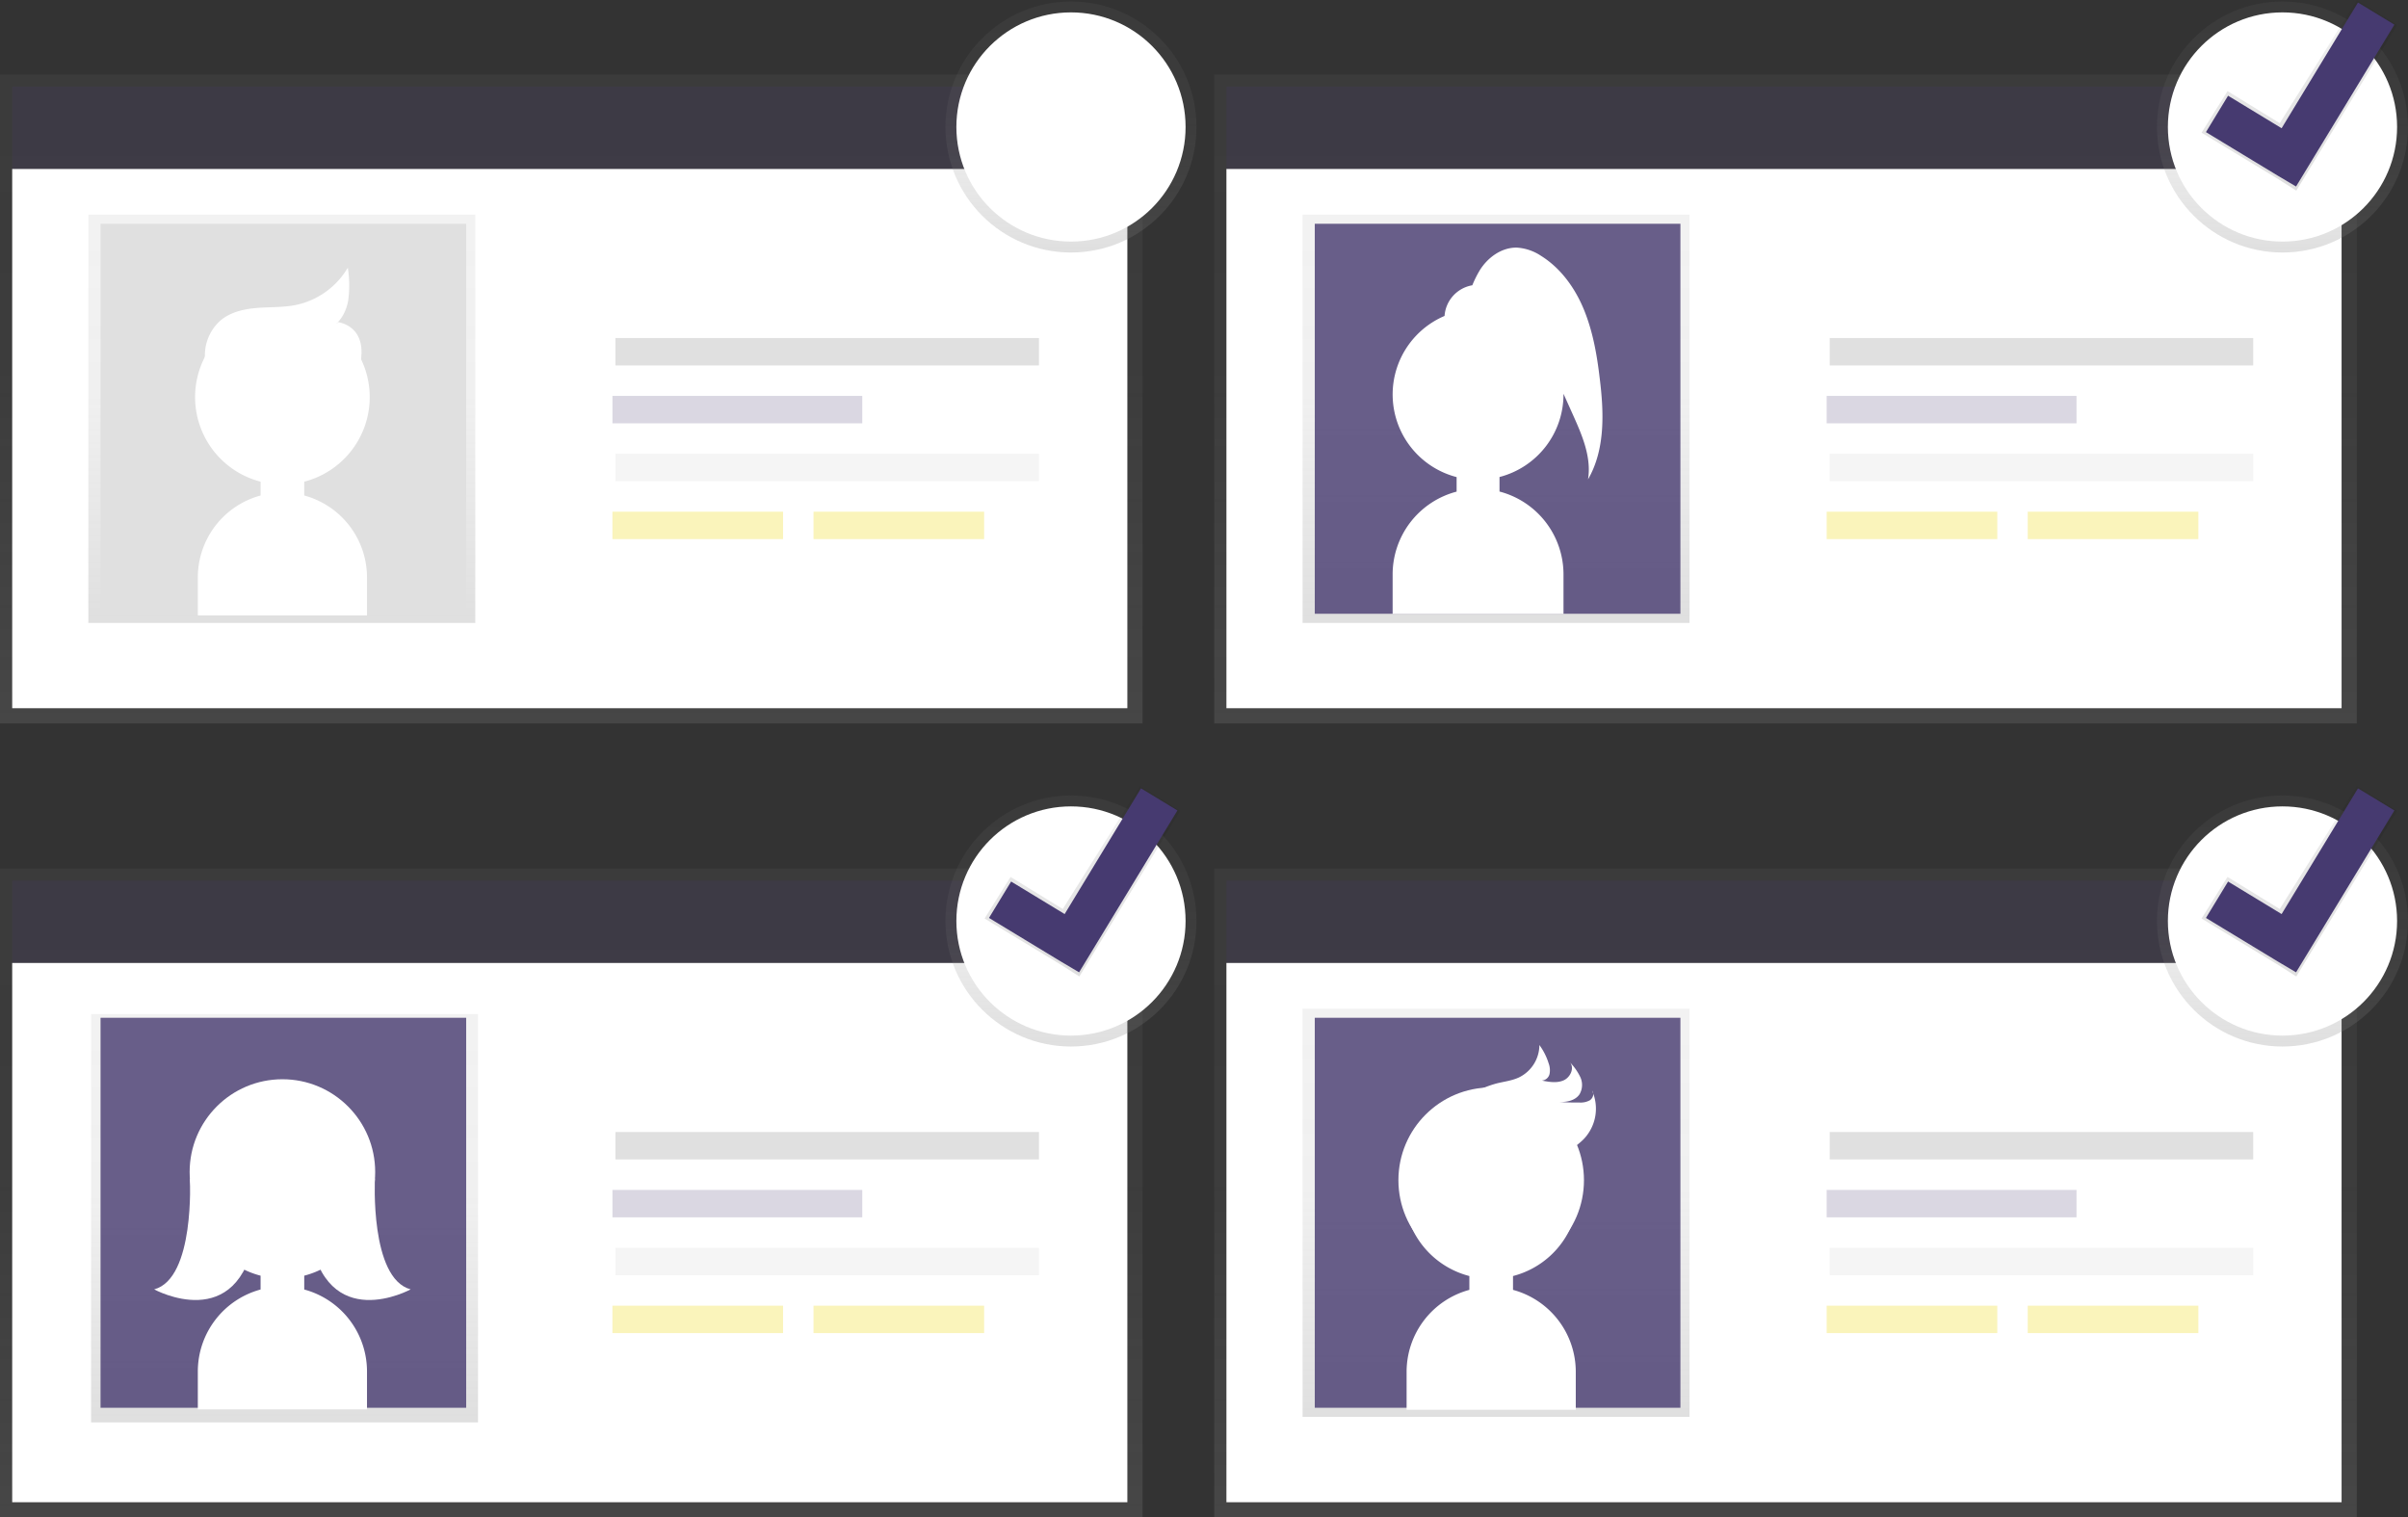 <svg id="bc93702e-9e3d-488b-8c6f-4910573f82d1" xmlns="http://www.w3.org/2000/svg" xmlns:xlink="http://www.w3.org/1999/xlink" viewBox="0 0 882.5 556.13"><rect x="0" y="0" width="882.5" height="556.13" fill="#333333" stroke="none"/><defs><linearGradient id="linear-gradient" x1="209.37" y1="290.87" x2="209.37" y2="528.71" gradientTransform="matrix(1, 0, 0, -1, 0, 556)" gradientUnits="userSpaceOnUse"><stop offset="0" stop-color="gray" stop-opacity="0.25"/><stop offset="0.54" stop-color="gray" stop-opacity="0.12"/><stop offset="1" stop-color="gray" stop-opacity="0.1"/></linearGradient><linearGradient id="linear-gradient-2" x1="103.29" y1="327.71" x2="103.29" y2="477.34" xlink:href="#linear-gradient"/><linearGradient id="linear-gradient-3" x1="654.37" y1="290.87" x2="654.37" y2="528.71" xlink:href="#linear-gradient"/><linearGradient id="linear-gradient-4" x1="548.29" y1="327.71" x2="548.29" y2="477.34" xlink:href="#linear-gradient"/><linearGradient id="linear-gradient-5" x1="654.37" y1="-0.13" x2="654.37" y2="237.71" xlink:href="#linear-gradient"/><linearGradient id="linear-gradient-6" x1="548.29" y1="36.71" x2="548.29" y2="186.34" xlink:href="#linear-gradient"/><linearGradient id="linear-gradient-7" x1="209.37" y1="-0.13" x2="209.37" y2="237.71" xlink:href="#linear-gradient"/><linearGradient id="linear-gradient-8" x1="104.29" y1="34.71" x2="104.29" y2="184.34" xlink:href="#linear-gradient"/><linearGradient id="linear-gradient-9" x1="392.5" y1="463.46" x2="392.5" y2="555.46" xlink:href="#linear-gradient"/><linearGradient id="linear-gradient-10" x1="836.5" y1="463.46" x2="836.5" y2="555.46" xlink:href="#linear-gradient"/><linearGradient id="linear-gradient-11" x1="392.5" y1="172.46" x2="392.5" y2="264.46" xlink:href="#linear-gradient"/><linearGradient id="linear-gradient-12" x1="836.5" y1="172.46" x2="836.5" y2="264.46" xlink:href="#linear-gradient"/><linearGradient id="linear-gradient-13" x1="1071.66" y1="-190.85" x2="1071.66" y2="-123.72" gradientTransform="matrix(0.99, -0.11, -0.11, -0.99, -238.86, -7.16)" gradientUnits="userSpaceOnUse"><stop offset="0" stop-opacity="0.12"/><stop offset="0.55" stop-opacity="0.09"/><stop offset="1" stop-opacity="0.02"/></linearGradient><linearGradient id="linear-gradient-14" x1="1041.21" y1="-477.23" x2="1041.21" y2="-410.11" xlink:href="#linear-gradient-13"/><linearGradient id="linear-gradient-15" x1="597.71" y1="-430.07" x2="597.71" y2="-362.95" xlink:href="#linear-gradient-13"/></defs><title>illustration-3</title><rect y="27.29" width="418.74" height="237.84" style="fill:url(#linear-gradient)"/><rect x="4.47" y="61.91" width="408.69" height="197.65" style="fill:#fff"/><rect x="32.38" y="78.66" width="141.81" height="149.63" style="fill:url(#linear-gradient-2)"/><rect x="36.85" y="82.01" width="134" height="142.93" style="fill:#e0e0e0"/><rect x="4.47" y="31.76" width="408.69" height="30.15" style="fill:#463a70;opacity:0.2;isolation:isolate"/><rect x="225.56" y="123.88" width="155.21" height="10.05" style="fill:#e0e0e0"/><rect x="225.56" y="166.31" width="155.21" height="10.05" style="fill:#f5f5f5"/><rect x="224.45" y="145.1" width="91.56" height="10.05" style="fill:#463a70;opacity:0.2;isolation:isolate"/><rect x="224.45" y="187.53" width="62.53" height="10.05" style="fill:#faf4bb;isolation:isolate"/><rect x="298.14" y="187.53" width="62.53" height="10.05" style="fill:#faf4bb"/><rect x="445" y="27.29" width="418.74" height="237.84" style="fill:url(#linear-gradient-3)"/><rect x="449.47" y="61.91" width="408.69" height="197.65" style="fill:#fff"/><rect x="477.38" y="78.66" width="141.81" height="149.63" style="fill:url(#linear-gradient-4)"/><rect x="481.85" y="82.01" width="134" height="142.93" style="fill:#463a70;opacity:0.8;isolation:isolate"/><path d="M586.25,138.45c-1-8.49-2.5-17-5.75-24.94S572,98.27,564.76,93.76a18,18,0,0,0-8.7-3c-5.69-.2-10.95,3.64-13.88,8.52a39.59,39.59,0,0,0-2.59,5.27,12.26,12.26,0,0,0-10.18,11.24,31.28,31.28,0,0,0,4.42,59.06v5.33a31.38,31.38,0,0,0-23.45,30.27V225H573V210.42a31.39,31.39,0,0,0-23.45-30.27v-5.33A31.28,31.28,0,0,0,573,144.54v-.22l3.52,7.83c3.35,7.46,6.78,15.46,5.47,23.54C588.36,164.7,587.83,151.07,586.25,138.45Z" style="fill:#fff"/><rect x="449.47" y="31.76" width="408.69" height="30.15" style="fill:#463a70;opacity:0.2;isolation:isolate"/><rect x="670.56" y="123.88" width="155.21" height="10.05" style="fill:#e0e0e0"/><rect x="670.56" y="166.31" width="155.21" height="10.05" style="fill:#f5f5f5"/><rect x="669.45" y="145.1" width="91.56" height="10.05" style="fill:#463a70;opacity:0.2;isolation:isolate"/><rect x="669.45" y="187.53" width="62.53" height="10.05" style="fill:#faf4bb;isolation:isolate"/><rect x="743.14" y="187.53" width="62.53" height="10.05" style="fill:#faf4bb"/><rect x="445" y="318.29" width="418.74" height="237.84" style="fill:url(#linear-gradient-5)"/><rect x="449.47" y="352.91" width="408.69" height="197.65" style="fill:#fff"/><rect x="477.38" y="369.66" width="141.81" height="149.63" style="fill:url(#linear-gradient-6)"/><rect x="481.85" y="373.01" width="134" height="142.93" style="fill:#463a70;opacity:0.8;isolation:isolate"/><rect x="449.47" y="322.76" width="408.69" height="30.15" style="fill:#463a70;opacity:0.2;isolation:isolate"/><rect x="670.56" y="414.88" width="155.21" height="10.05" style="fill:#e0e0e0"/><rect x="670.56" y="457.31" width="155.21" height="10.05" style="fill:#f5f5f5"/><rect x="669.45" y="436.1" width="91.56" height="10.05" style="fill:#463a70;opacity:0.2;isolation:isolate"/><rect x="669.45" y="478.53" width="62.53" height="10.05" style="fill:#faf4bb;isolation:isolate"/><rect x="743.14" y="478.53" width="62.53" height="10.05" style="fill:#faf4bb"/><rect y="318.29" width="418.74" height="237.84" style="fill:url(#linear-gradient-7)"/><rect x="4.47" y="352.91" width="408.69" height="197.65" style="fill:#fff"/><rect x="33.38" y="371.66" width="141.81" height="149.63" style="fill:url(#linear-gradient-8)"/><rect x="36.85" y="373.01" width="134" height="142.93" style="fill:#463a70;opacity:0.8;isolation:isolate"/><rect x="4.47" y="322.76" width="408.69" height="30.15" style="fill:#463a70;opacity:0.2;isolation:isolate"/><rect x="225.56" y="414.88" width="155.21" height="10.05" style="fill:#e0e0e0"/><rect x="225.56" y="457.31" width="155.21" height="10.05" style="fill:#f5f5f5"/><rect x="224.45" y="436.1" width="91.56" height="10.05" style="fill:#463a70;opacity:0.2;isolation:isolate"/><rect x="224.45" y="478.53" width="62.53" height="10.05" style="fill:#faf4bb;isolation:isolate"/><rect x="298.14" y="478.53" width="62.53" height="10.05" style="fill:#faf4bb"/><path d="M111.5,472.6v-5.07a32,32,0,1,0-16,0v5.07a31.12,31.12,0,0,0-23,29.94v14h62v-14A31.12,31.12,0,0,0,111.5,472.6Z" style="fill:#fff"/><circle cx="103.5" cy="429.54" r="34" style="fill:#fff"/><path d="M137.41,431.9s-1.91,36.65,13.09,40.65c0,0-31,17-37-20Z" style="fill:#fff"/><path d="M69.59,431.9s1.91,36.65-13.09,40.65c0,0,31,17,37-20Z" style="fill:#fff"/><path d="M78.25,141.53a23.93,23.93,0,0,1-2.63-12.4,16.56,16.56,0,0,1,5.46-11.25c3.59-3.06,8.46-4.14,13.16-4.52s9.47-.15,14.1-1.06a29.44,29.44,0,0,0,18.82-12.76,39.82,39.82,0,0,1-.1,10.85c-.7,3.56-2.53,7.06-5.62,9,3.74-1.73,3.34,2.33,2.52,4.76,1.86,2.24,6.36,2.61,6.59,5.51a18.24,18.24,0,0,1-.94,8.57c-1.13,2.67.08,7.38-2.81,7.59" style="fill:#fff;stroke:#fff;stroke-miterlimit:10"/><path d="M123.55,118s16.45,1.43,4.74,25.86" style="fill:#fff"/><path d="M111.5,181.6v-5.07a32,32,0,1,0-16,0v5.07a31.12,31.12,0,0,0-23,29.94v14h62v-14A31.12,31.12,0,0,0,111.5,181.6Z" style="fill:#fff"/><path d="M554.5,472.73v-5.07a32,32,0,1,0-16,0v5.07a31.12,31.12,0,0,0-23,29.94v14h62v-14A31.12,31.12,0,0,0,554.5,472.73Z" style="fill:#fff"/><circle cx="546.5" cy="432.54" r="34" style="fill:#fff"/><path d="M548.5,397.07c2.73-.68,5.59-1,8.14-2.18A13.29,13.29,0,0,0,564.17,383a22.84,22.84,0,0,1,3.37,6.66,7.16,7.16,0,0,1,.35,3.94,3.11,3.11,0,0,1-2.82,2.42c2.64.52,5.48,1,7.94-.06s4.08-4.45,2.41-6.56a20.13,20.13,0,0,1,3.74,5.35,6.79,6.79,0,0,1-.28,6.29c-1.51,2.26-4.55,2.9-7.27,2.85q3.58.22,7.2.18a7,7,0,0,0,3.88-.84c1.11-.76,1.68-2.46.8-3.48a16.16,16.16,0,0,1-2.93,17.57c-2.84,3-6.86,4.84-8.86,8.41-1.21,2.15-1.53,4.67-2.28,7a20.25,20.25,0,0,1-4.37,7.55,13.11,13.11,0,0,1-8.35,4.53c-4.47.34-8.6-2.48-11.66-5.76s-5.51-7.16-9-10c-5-4.1-12.26-5.07-16.95-9.37,2.69-5.06,8.69-10.07,13.06-13.76A40.94,40.94,0,0,1,548.5,397.07Z" style="fill:#fff"/><circle cx="392.5" cy="46.54" r="46" style="fill:url(#linear-gradient-9)"/><circle cx="836.5" cy="46.54" r="46" style="fill:url(#linear-gradient-10)"/><circle cx="392.5" cy="337.54" r="46" style="fill:url(#linear-gradient-11)"/><circle cx="836.5" cy="337.54" r="46" style="fill:url(#linear-gradient-12)"/><circle cx="392.5" cy="46.54" r="42" style="fill:#fff"/><circle cx="392.5" cy="337.54" r="42" style="fill:#fff"/><circle cx="836.5" cy="337.54" r="42" style="fill:#fff"/><circle cx="836.5" cy="46.54" r="42" style="fill:#fff"/><polygon points="878.53 9.18 863.8 0 835.49 45.15 816.36 33.39 806.84 48.63 834.64 65.45 834.64 65.45 841.56 69.87 878.53 9.18" style="fill:url(#linear-gradient-13)"/><polygon points="877.51 9.03 864.17 0.93 836.18 47 816.56 35.08 808.45 48.42 834.74 64.36 834.74 64.36 841.47 68.35 877.51 9.03" style="fill:#463a70"/><polygon points="878.53 297.18 863.8 288 835.49 333.15 816.36 321.39 806.84 336.63 834.64 353.45 834.64 353.45 841.56 357.87 878.53 297.18" style="fill:url(#linear-gradient-14)"/><polygon points="877.51 297.03 864.17 288.93 836.18 335 816.56 323.08 808.45 336.42 834.74 352.36 834.74 352.36 841.47 356.35 877.51 297.03" style="fill:#463a70"/><polygon points="432.53 297.18 417.8 288 389.49 333.15 370.36 321.39 360.84 336.63 388.64 353.45 388.64 353.45 395.56 357.87 432.53 297.18" style="fill:url(#linear-gradient-15)"/><polygon points="431.51 297.03 418.17 288.93 390.18 335 370.56 323.08 362.45 336.42 388.74 352.36 388.74 352.36 395.47 356.35 431.51 297.03" style="fill:#463a70"/></svg>
